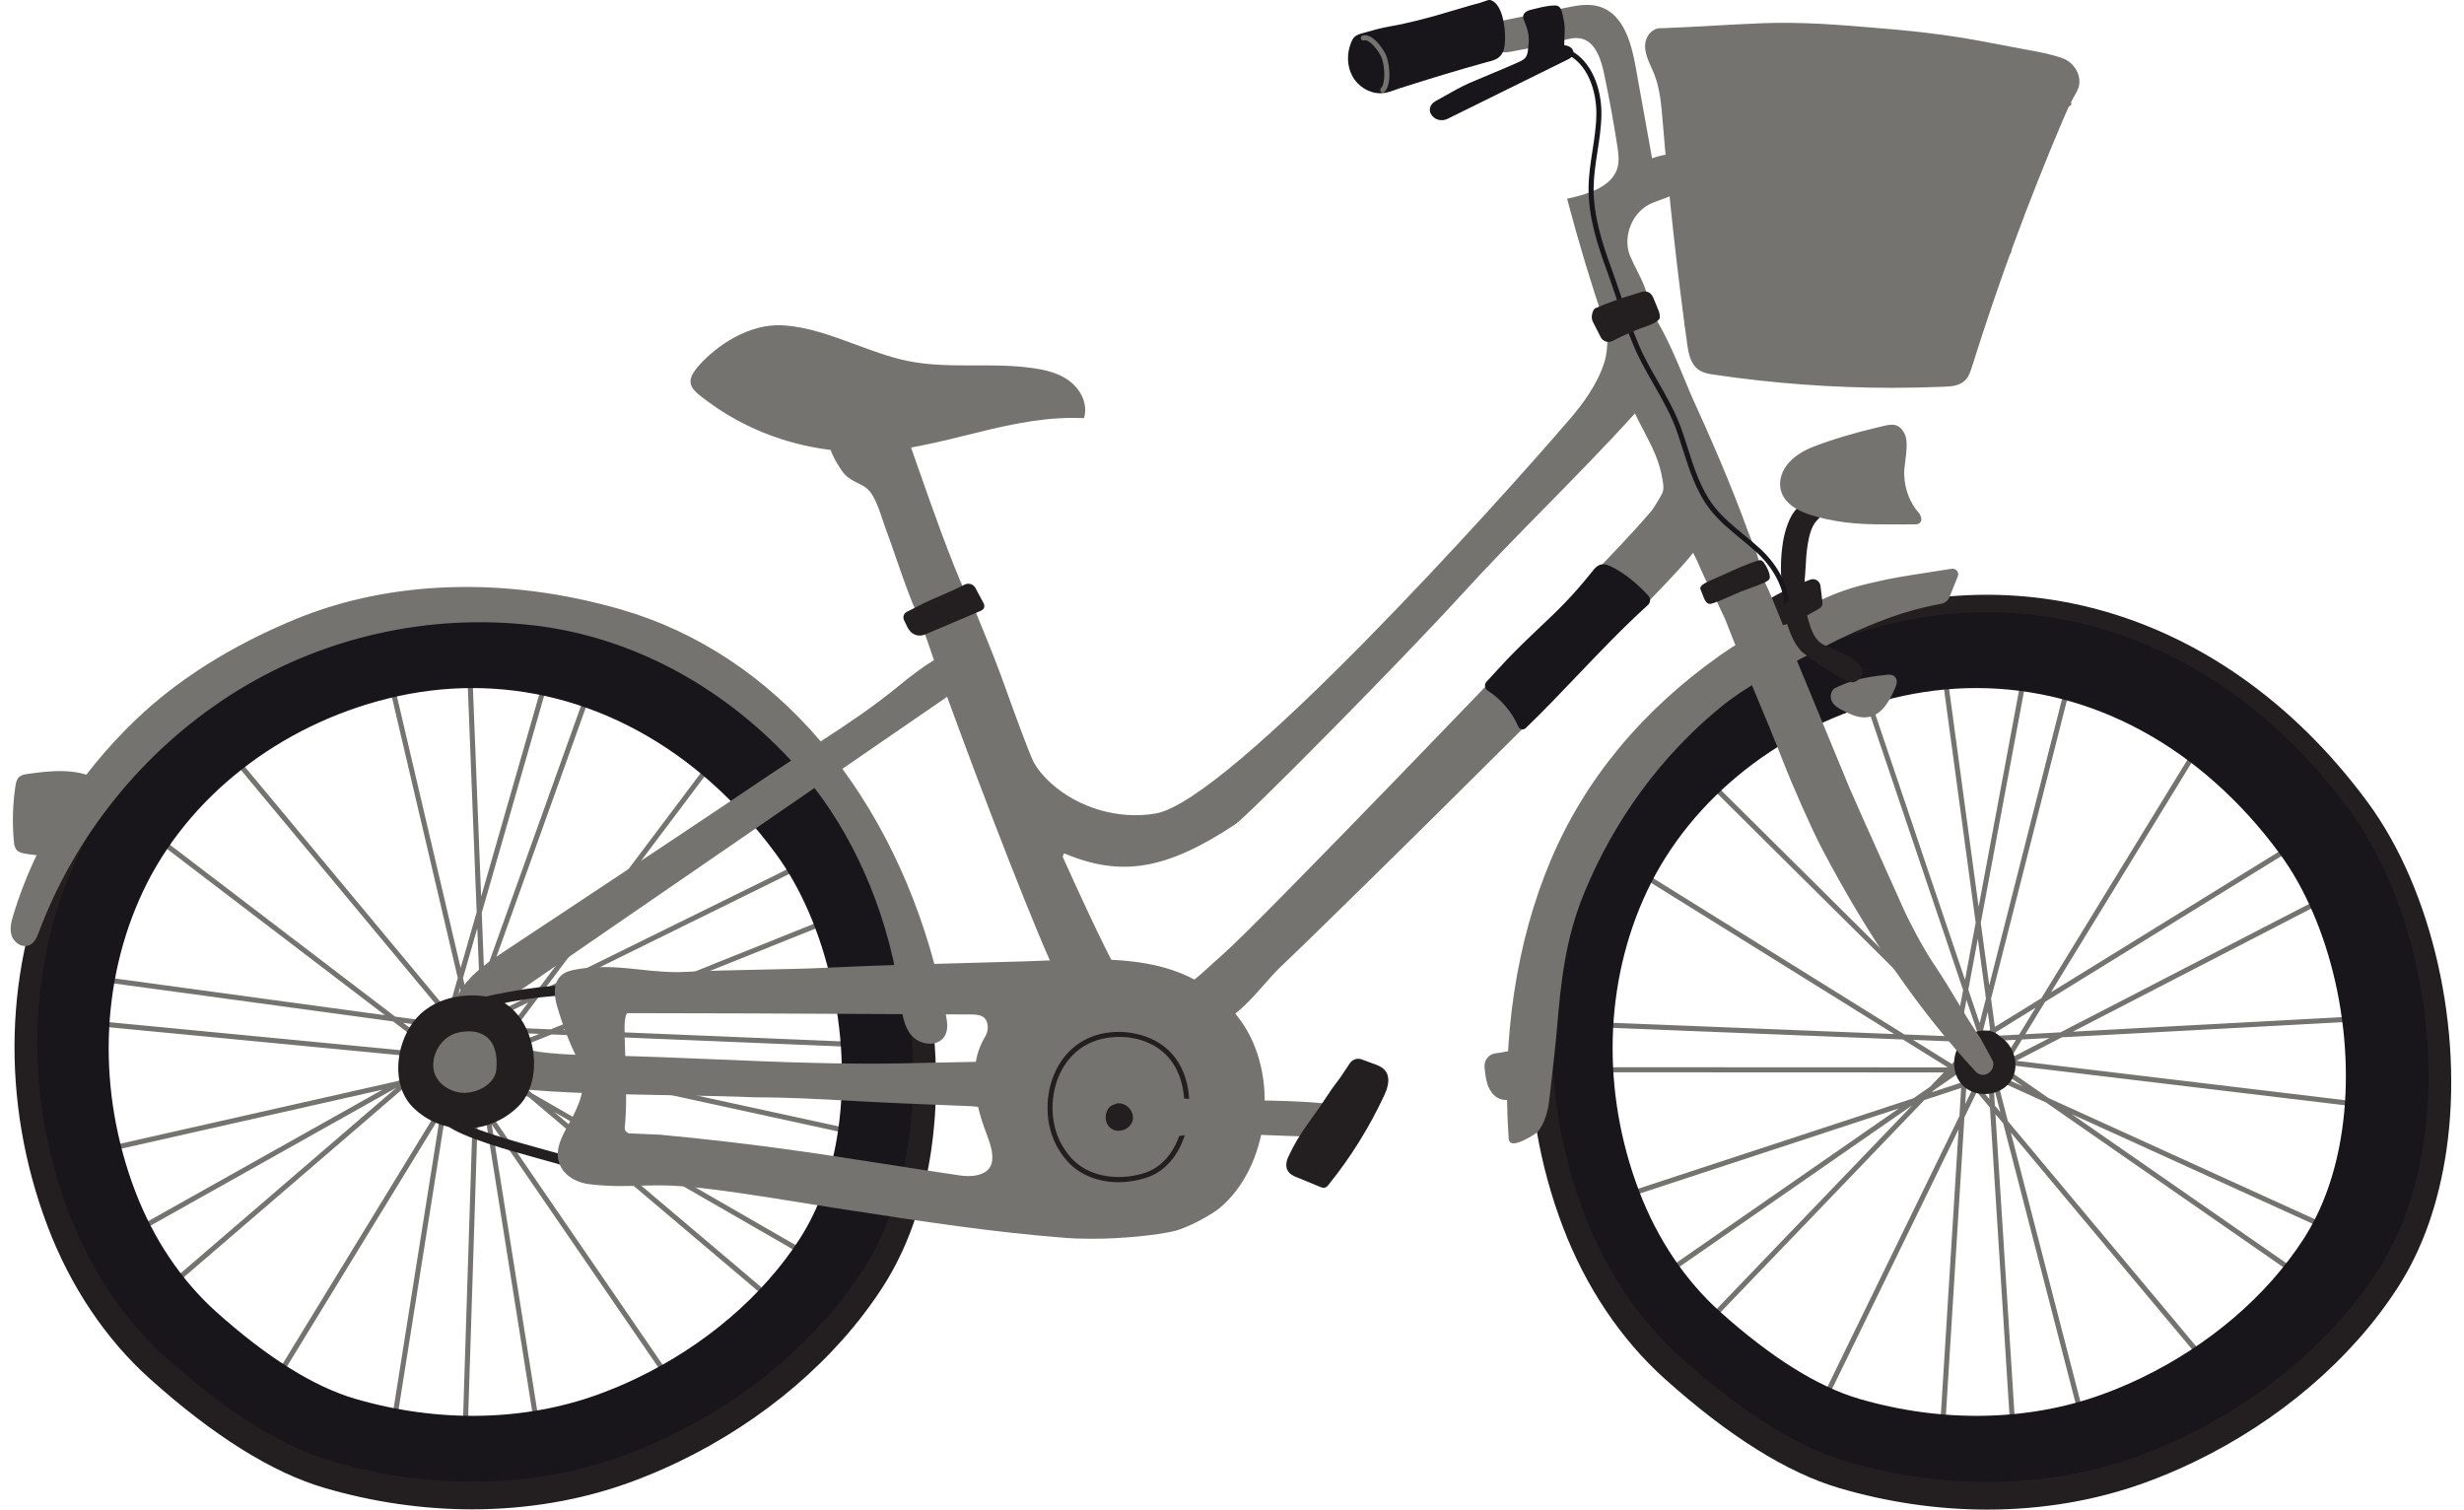 <?xml version="1.0" encoding="UTF-8" standalone="no"?><svg xmlns="http://www.w3.org/2000/svg" xmlns:xlink="http://www.w3.org/1999/xlink" fill="#000000" height="298" preserveAspectRatio="xMidYMid meet" version="1" viewBox="-2.1 -0.0 486.4 298.0" width="486.4" zoomAndPan="magnify"><g id="change1_1"><path d="M465.084,201.516c0.275-0.015,0.486-0.25,0.472-0.526c-0.014-0.275-0.219-0.493-0.526-0.472l-57.943,3.126 l50.904-26.289c0.245-0.127,0.342-0.429,0.215-0.674c-0.128-0.246-0.432-0.342-0.674-0.215l-52.88,27.309l-6.958,0.375l3.915-6.393 l49.841-30.75c0.234-0.146,0.308-0.453,0.163-0.688c-0.146-0.236-0.454-0.306-0.688-0.163l-48.159,29.712l30.681-50.098 c0.144-0.235,0.07-0.543-0.166-0.688c-0.234-0.144-0.542-0.07-0.688,0.166l-31.714,51.783l-9.187,5.668l-0.752-5.548l15.921-62.62 c0.068-0.268-0.094-0.54-0.361-0.607c-0.271-0.072-0.539,0.094-0.607,0.361l-15.31,60.219l-1.671-12.336l9.076-48.619 c0.051-0.271-0.128-0.533-0.399-0.583c-0.269-0.045-0.532,0.127-0.583,0.4l-8.521,45.647l-6.352-46.891 c-0.036-0.274-0.285-0.467-0.562-0.429c-0.273,0.037-0.465,0.289-0.428,0.562l6.758,49.888l-2.103,11.267l-18.91-55.989 c-0.088-0.261-0.372-0.399-0.634-0.313c-0.262,0.088-0.402,0.372-0.313,0.634l19.482,57.681l-1.256,6.727l-49.435-49.065 c-0.197-0.196-0.514-0.194-0.707,0.002c-0.195,0.196-0.193,0.513,0.002,0.707l49.918,49.543l-0.234,1.254l-9.874-0.394 l-52.199-32.468c-0.231-0.144-0.542-0.073-0.688,0.161c-0.146,0.234-0.074,0.542,0.161,0.688l50.703,31.538l-58.349-2.331 c-0.271,0.015-0.508,0.204-0.52,0.48c-0.011,0.275,0.204,0.508,0.48,0.52l60.107,2.4l8.859,5.51l-69.264-0.03 c-0.276,0-0.5,0.224-0.5,0.5s0.224,0.5,0.5,0.5l68.483,0.029l-2.704,2.816l-3.293,2.285L317.52,235.88 c-0.262,0.086-0.405,0.368-0.318,0.631c0.068,0.21,0.265,0.344,0.475,0.344c0.052,0,0.104-0.008,0.156-0.025l54.903-18.035 l-47.839,33.194c-0.227,0.158-0.283,0.47-0.126,0.696c0.098,0.14,0.253,0.215,0.411,0.215c0.099,0,0.198-0.029,0.285-0.089 l49.937-34.65l-41.149,42.854c-0.191,0.199-0.186,0.516,0.014,0.707c0.098,0.094,0.222,0.14,0.347,0.14 c0.131,0,0.263-0.052,0.36-0.153l42.794-44.567l7.268-2.387l-0.345,5.546l-26.973,55.353c-0.121,0.248-0.018,0.547,0.23,0.668 c0.246,0.12,0.548,0.02,0.668-0.23l25.912-53.173l-3.706,59.584c-0.018,0.275,0.192,0.513,0.468,0.53 c0.011,0.001,0.021,0.001,0.031,0.001c0.263,0,0.482-0.204,0.499-0.469l3.857-62.005l2.449-5.026l2.592,3.101l4.059,63.931 c0.017,0.266,0.237,0.469,0.499,0.469c0.01,0,0.021,0,0.031-0.001c0.276-0.018,0.485-0.255,0.468-0.53l-3.973-62.572l1.541,1.843 l15.088,58.347c0.059,0.226,0.262,0.375,0.484,0.375c0.041,0,0.083-0.005,0.125-0.016c0.268-0.069,0.428-0.342,0.359-0.609 l-14.562-56.309l38.434,45.97c0.099,0.119,0.241,0.18,0.384,0.18c0.113,0,0.228-0.038,0.32-0.116 c0.212-0.178,0.24-0.492,0.063-0.704l-39.785-47.586l-2.084-8.058l9.606,4.371l48.404,33.608c0.087,0.06,0.187,0.089,0.285,0.089 c0.158,0,0.313-0.075,0.411-0.215c0.157-0.227,0.101-0.538-0.126-0.696l-43.884-30.47l50.053,22.772 c0.067,0.03,0.138,0.045,0.207,0.045c0.189,0,0.371-0.108,0.455-0.293c0.114-0.251,0.003-0.548-0.248-0.662l-55.056-25.049 l-8.629-5.991l0.154-0.252l0.559-0.289l70.318,8.426c0.275,0.039,0.523-0.161,0.556-0.437c0.033-0.274-0.162-0.523-0.437-0.556 l-68.855-8.251l8.976-4.636L465.084,201.516z M399.724,198.922l-3.243,5.295l-4.548,0.245l-0.092-0.677L399.724,198.922z M388.775,205.678l0.003-0.003l0.073-0.045l0.018-0.001l0.604,1.789l-0.911-0.904L388.775,205.678z M391.447,210.443l0.125,0.087 l-0.091,0.047L391.447,210.443z M390.249,211.214l-0.023,0.012l0.021-0.042L390.249,211.214z M391.098,208.817l-0.094-1.472 l-0.295,0.605l-0.803-2.377l1.16-0.063l0.455,3.358L391.098,208.817z M390.631,204.532l0.28-0.173l0.021,0.157L390.631,204.532z M386.86,206.23l-0.31,0.323l0.037-0.595L386.86,206.23z M387.373,207.139l-0.463,1.82l-0.534,0.37l0.077-1.232L387.373,207.139z M385.329,210.056l-0.923,0.641l-0.118,0l-0.207-0.129l1.301-1.355L385.329,210.056z M386.26,213.299l-0.134,0.044l0.012-0.19 L386.26,213.299z M387.707,212.824l-1.128-0.701l-0.351-0.42l0-0.005l2.061,0.001c0.276,0,0.5-0.224,0.5-0.5s-0.224-0.5-0.5-0.5 l-1.999-0.001l0.006-0.096l1.336-0.927c0.005-0.003,0.007-0.009,0.011-0.012c0.008-0.006,0.012-0.014,0.019-0.02 c0.076-0.064,0.127-0.145,0.154-0.235c0.003-0.009,0.012-0.012,0.014-0.021l0.445-1.75l0.965,0.958l-0.553-0.066l1.299,0.902 l-1.534,3.148L387.707,212.824z M389.805,212.09c0.009,0.012,0.013,0.026,0.023,0.037l-0.049,0.016L389.805,212.09z M392.547,208.991l-0.479-3.535l3.779-0.204l-2.359,3.852L392.547,208.991z M390.764,203.274l-1.352,0.834l-0.135-0.401l1.009-3.968 L390.764,203.274z M388.329,185.299l1.598,11.794l-1.239,4.872l-2.235-6.617L388.329,185.299z M386.078,197.361l2.157,6.387 l-0.235,0.926l-0.944,0.051l-0.307-0.012l-1.724-1.711L386.078,197.361z M384.803,204.189l0.468,0.465l-0.551-0.022L384.803,204.189 z M385.602,205.667l-0.125,2.002l-2.265,2.359l-7.656-4.762L385.602,205.667z M379.244,215.604l0.312-0.325l4.824-3.347l0.801,0.498 l-0.078,1.249L379.244,215.604z M385.841,217.941l0.219-3.524l0.89-0.292l0.474,0.567L385.841,217.941z M388.607,214.548 l0.561-1.152l1.194-0.392l0.25,3.942L388.607,214.548z M391.696,218.243l-0.239-3.768l1.303,5.041L391.696,218.243z M397.189,214.43 l-4.527-2.06l0.466-0.76L397.189,214.43z M394.813,208.857l2.248-3.671l5.427-0.293L394.813,208.857z M167.024,205.686 l-57.976-2.402l53.174-21.324c0.256-0.103,0.381-0.394,0.278-0.65s-0.395-0.38-0.65-0.277l-55.236,22.151l-6.965-0.289l4.506-5.991 l52.541-25.867c0.248-0.122,0.35-0.421,0.228-0.669c-0.122-0.247-0.422-0.35-0.669-0.228l-50.77,24.995l35.311-46.952 c0.166-0.221,0.122-0.534-0.099-0.7c-0.22-0.168-0.534-0.122-0.7,0.099l-36.5,48.532l-9.683,4.767l-0.22-5.595l21.807-60.82 c0.093-0.26-0.042-0.546-0.302-0.64c-0.262-0.093-0.547,0.042-0.64,0.302l-20.971,58.488l-0.489-12.438l13.662-47.535 c0.076-0.266-0.077-0.542-0.342-0.619c-0.267-0.076-0.542,0.078-0.619,0.342l-12.826,44.628l-1.86-47.281 c-0.01-0.276-0.261-0.504-0.519-0.48c-0.276,0.011-0.491,0.243-0.48,0.519l1.979,50.305l-3.165,11.014l-13.496-57.534 c-0.063-0.27-0.333-0.434-0.601-0.373c-0.269,0.063-0.436,0.332-0.373,0.601l13.904,59.274l-1.89,6.578l-44.542-53.546 c-0.176-0.213-0.492-0.242-0.704-0.065c-0.212,0.177-0.241,0.492-0.064,0.704l44.977,54.069l-0.352,1.226l-9.791-1.332 l-48.872-37.289c-0.22-0.169-0.534-0.125-0.701,0.094c-0.167,0.22-0.125,0.534,0.094,0.701l47.473,36.221l-57.863-7.873 c-0.274-0.046-0.526,0.154-0.563,0.428s0.155,0.525,0.428,0.562l59.608,8.111l8.294,6.328l-68.948-6.622 c-0.276-0.018-0.519,0.175-0.545,0.45s0.175,0.52,0.45,0.546l68.169,6.547l-2.957,2.544l-3.498,1.962L16.817,226.85 c-0.269,0.061-0.438,0.328-0.377,0.598c0.053,0.232,0.259,0.39,0.487,0.39c0.037,0,0.074-0.004,0.111-0.013l56.37-12.728 l-50.781,28.491c-0.241,0.136-0.327,0.44-0.191,0.682c0.092,0.163,0.262,0.255,0.437,0.255c0.083,0,0.167-0.021,0.244-0.063 l53.009-29.741l-45.042,38.745c-0.209,0.18-0.233,0.496-0.053,0.705c0.099,0.115,0.238,0.174,0.379,0.174 c0.116,0,0.231-0.04,0.326-0.121l46.842-40.293l7.462-1.685l-0.871,5.488l-32.12,52.535c-0.144,0.235-0.07,0.543,0.166,0.688 c0.236,0.145,0.543,0.069,0.688-0.166l30.855-50.466l-9.36,58.961c-0.043,0.272,0.143,0.528,0.415,0.572 c0.027,0.004,0.053,0.006,0.079,0.006c0.242,0,0.454-0.176,0.493-0.422l9.74-61.353l2.917-4.771l2.286,3.334l-2.044,64.025 c-0.009,0.275,0.208,0.507,0.483,0.516c0.005,0,0.011,0,0.017,0c0.269,0,0.491-0.214,0.499-0.484l2-62.662l1.358,1.981l9.467,59.516 c0.039,0.246,0.251,0.422,0.493,0.422c0.026,0,0.052-0.002,0.079-0.006c0.272-0.044,0.458-0.3,0.415-0.572l-9.136-57.437 l33.884,49.418c0.097,0.141,0.254,0.217,0.413,0.217c0.097,0,0.196-0.028,0.282-0.088c0.228-0.156,0.286-0.467,0.13-0.695 l-35.076-51.156l-1.307-8.219l9.149,5.266l44.983,38.06c0.094,0.079,0.208,0.118,0.322,0.118c0.142,0,0.283-0.061,0.382-0.177 c0.178-0.211,0.152-0.526-0.059-0.705l-40.783-34.507l47.656,27.432c0.079,0.045,0.165,0.066,0.249,0.066 c0.173,0,0.341-0.09,0.434-0.251c0.138-0.239,0.056-0.545-0.184-0.683l-52.423-30.176l-8.019-6.785l0.177-0.235l0.584-0.234 l69.196,15.08c0.271,0.06,0.536-0.111,0.595-0.382c0.059-0.27-0.112-0.536-0.382-0.595l-67.757-14.765l9.378-3.761l60.198,2.495 c0.254-0.002,0.508-0.202,0.52-0.479C167.515,205.931,167.3,205.697,167.024,205.686z M102.167,197.881l-3.732,4.962l-4.551-0.189 l-0.027-0.682L102.167,197.881z M90.625,203.566l0.005-0.004l0.076-0.037l0.018,0.001l0.431,1.838l-0.821-0.986L90.625,203.566z M92.83,208.564l0.117,0.099l-0.095,0.038L92.83,208.564z M91.564,209.218l-0.024,0.01l0.025-0.041L91.564,209.218z M92.638,206.912 l0.047-1.476l-0.351,0.575l-0.573-2.443l1.161,0.048l0.133,3.387L92.638,206.912z M92.58,202.601l0.295-0.145l0.006,0.158 L92.58,202.601z M88.665,203.933l-0.341,0.293l0.094-0.59L88.665,203.933z M89.088,204.887l-0.633,1.767l-0.567,0.318l0.193-1.219 L89.088,204.887z M86.777,207.595l-0.982,0.551l-0.116-0.011l-0.194-0.148l1.424-1.225L86.777,207.595z M87.394,210.913 l-0.137,0.031l0.03-0.187L87.394,210.913z M88.881,210.578l-1.056-0.806l-0.31-0.452l0.001-0.004l2.052,0.197 c0.016,0.001,0.032,0.002,0.048,0.002c0.255,0,0.472-0.193,0.497-0.452c0.026-0.275-0.175-0.52-0.45-0.546l-1.991-0.191l0.015-0.095 l1.419-0.796c0.009-0.005,0.015-0.015,0.024-0.02c0.014-0.009,0.024-0.022,0.037-0.032c0.066-0.053,0.115-0.117,0.147-0.191 c0.004-0.01,0.015-0.014,0.018-0.024l0.609-1.699l0.869,1.045l-0.544-0.119l1.207,1.021l-1.827,2.988L88.881,210.578z M91.038,210.048c0.007,0.012,0.01,0.027,0.019,0.039l-0.049,0.011L91.038,210.048z M94.064,207.223l-0.14-3.565l3.782,0.157 l-2.715,3.61L94.064,207.223z M92.832,201.363l-1.425,0.701l-0.097-0.413l1.381-3.852L92.832,201.363z M92.119,183.239l0.468,11.89 l-1.696,4.731l-1.595-6.798L92.119,183.239z M88.73,195.03l1.539,6.562l-0.323,0.9l-0.953-0.039l-0.295-0.04l-1.554-1.868 L88.73,195.03z M86.812,201.706l0.422,0.507l-0.546-0.074L86.812,201.706z M87.466,203.254l-0.314,1.98l-2.479,2.133l-7.167-5.468 L87.466,203.254z M80.192,212.539l0.342-0.294l5.119-2.872l0.75,0.572l-0.196,1.236L80.192,212.539z M86.535,215.496l0.554-3.489 l0.913-0.206l0.419,0.611L86.535,215.496z M89.613,212.379l0.669-1.094l1.225-0.277l-0.126,3.949L89.613,212.379z M92.337,216.352 l0.12-3.771l0.817,5.139L92.337,216.352z M98.166,213.078l-4.311-2.481l0.536-0.713L98.166,213.078z M96.33,207.306l2.588-3.442 l5.432,0.225L96.33,207.306z" fill="#75736f"/></g><g id="change2_1"><path d="M296.397,216.816c-0.396,0.214-0.835,0.318-1.284,0.318c-0.772,0-1.571-0.309-2.215-0.896 c-1.446-1.318-1.683-3.286-1.873-4.867c-0.034-0.284-0.066-0.578-0.08-0.87c-0.061-1.278,0.856-2.385,2.132-2.573l1.576-0.235 c0.947-0.314,2.141-0.245,2.716,0.619c0.3,0.448,0.333,0.986,0.357,1.379l0.183,2.897 C297.981,213.741,298.114,215.887,296.397,216.816z M17.157,153.842c-4.352-2.377-9.834-1.621-13.838-1.068 c-0.479,0.066-1.135,0.156-1.621,0.599c-0.515,0.468-0.655,1.152-0.746,1.757c-0.552,3.648-0.654,7.362-0.304,11.037 c0.053,0.553,0.145,1.181,0.58,1.645c0.422,0.448,1.012,0.583,1.531,0.675c1.572,0.279,3.177,0.423,4.77,0.427 c0.012,0,0.025,0,0.038,0c0.474,0,0.973-0.022,1.436-0.242c0.613-0.289,0.998-0.842,1.307-1.286 c2.572-3.703,5.476-7.883,6.292-12.706c0.025,0.014,0.051,0.027,0.077,0.041c0.243,0.134,0.546,0.044,0.679-0.199 C17.489,154.277,17.399,153.974,17.157,153.842z" fill="#75736f"/></g><g id="change3_1"><path d="M465.284,158.355c-24.243-32.88-60.138-47.23-96.008-38.386c-27.133,6.689-49.891,24.575-60.876,47.847 c-10.647,22.553-11.374,49.65-1.994,74.343c4.514,11.878,11.491,22.273,20.181,30.062c12.567,11.265,24.14,18.504,34.396,21.516 c9.654,2.835,19.521,4.249,29.187,4.249c10.835,0,21.419-1.777,31.166-5.32c3.224-1.171,6.448-2.529,9.583-4.035 c16.869-8.103,31.186-20.354,40.312-34.494c4.84-7.498,8.068-16.601,9.598-27.056C484.306,203.3,478.059,175.681,465.284,158.355z M463.729,223.742c-1.273,8.62-3.954,16.115-7.967,22.276c-7.619,11.697-19.58,21.835-33.68,28.546 c-2.62,1.248-5.315,2.373-8.011,3.344c-15.397,5.545-33.299,5.856-50.412,0.878c-8.53-2.482-18.186-8.477-28.698-17.815 c-7.23-6.422-13.039-14.999-16.798-24.803c-7.835-20.438-7.232-42.857,1.655-61.51c9.162-19.232,28.157-34.019,50.812-39.552 c5.814-1.42,11.628-2.117,17.374-2.117c23.828,0,46.449,11.975,62.766,33.904C461.425,181.214,466.633,204.06,463.729,223.742z M70.18,119.925c-27.131,6.688-49.888,24.574-60.875,47.844c-10.646,22.553-11.373,49.648-1.992,74.34 c4.512,11.877,11.49,22.272,20.18,30.061c12.565,11.265,24.137,18.503,34.393,21.515c9.655,2.835,19.521,4.249,29.187,4.249 c10.834,0,21.417-1.777,31.163-5.319c3.224-1.172,6.448-2.53,9.583-4.036c16.868-8.102,31.184-20.352,40.311-34.492 c4.838-7.495,8.067-16.598,9.597-27.054c3.478-23.78-2.768-51.397-15.543-68.723C141.941,125.43,106.05,111.08,70.18,119.925z M165.955,223.697c-1.257,8.596-3.906,16.07-7.873,22.217c-7.529,11.665-19.348,21.774-33.278,28.466 c-2.597,1.246-5.26,2.368-7.917,3.333c-15.212,5.53-32.902,5.84-49.809,0.876c-8.429-2.476-17.97-8.452-28.357-17.764 c-7.145-6.404-12.885-14.958-16.599-24.735c-7.743-20.382-7.147-42.739,1.635-61.341c9.054-19.179,27.824-33.924,50.208-39.442 c5.745-1.416,11.488-2.109,17.165-2.109c23.544,0,45.897,11.942,62.021,33.807C163.68,181.286,168.826,204.069,165.955,223.697z M395.363,207.964c0.666,1.86,0.487,3.862-0.479,5.353c-0.967,1.491-2.721,2.471-4.691,2.621c-0.177,0.014-0.353,0.02-0.526,0.02 c-1.776,0.001-3.433-0.689-4.509-1.896c-2.246-2.52-1.95-6.797,0.633-9.154c1.103-1.007,2.703-1.58,4.182-1.49 c1.158,0.067,2.138,0.512,2.84,1.286C393.95,205.419,394.864,206.571,395.363,207.964z" fill="#231f20"/></g><g id="change4_1"><path d="M71.246,123.255c-25.792,6.358-47.425,23.361-57.869,45.482c-10.121,21.439-10.812,47.197-1.894,70.67 c4.289,11.29,10.922,21.172,19.184,28.576c11.946,10.708,22.947,17.59,32.695,20.452c9.178,2.695,18.557,4.039,27.746,4.039 c10.3,0,20.359-1.688,29.625-5.057c3.059-1.111,6.124-2.402,9.109-3.836c16.034-7.701,29.644-19.346,38.321-32.789 c4.6-7.127,7.669-15.78,9.124-25.72c3.306-22.605-2.632-48.86-14.776-65.33C139.463,128.489,105.348,114.849,71.246,123.255z M163.344,223.133c-1.213,8.293-3.769,15.504-7.596,21.434c-7.264,11.255-18.667,21.009-32.108,27.464 c-2.508,1.204-5.077,2.286-7.638,3.217c-14.675,5.336-31.742,5.636-48.056,0.845c-8.13-2.389-17.335-8.154-27.36-17.139 c-6.893-6.18-12.431-14.432-16.014-23.864c-7.471-19.664-6.896-41.235,1.578-59.183c8.736-18.504,26.844-32.729,48.44-38.053 c5.543-1.366,11.084-2.036,16.562-2.036c22.715,0,44.281,11.521,59.836,32.618C161.148,182.214,166.113,204.195,163.344,223.133z M461.606,159.793c-23.046-31.255-57.162-44.894-91.265-36.489c-25.791,6.358-47.424,23.361-57.868,45.482 c-10.121,21.438-10.812,47.196-1.895,70.67c4.29,11.291,10.923,21.173,19.184,28.576c11.948,10.709,22.948,17.59,32.696,20.452 c9.178,2.695,18.557,4.04,27.745,4.04c10.3,0,20.359-1.689,29.625-5.058c3.059-1.111,6.123-2.402,9.109-3.836 c16.033-7.701,29.643-19.346,38.32-32.789c4.601-7.127,7.67-15.78,9.124-25.72C479.688,202.516,473.75,176.262,461.606,159.793z M460.224,223.133c-1.213,8.293-3.769,15.505-7.596,21.434c-7.264,11.255-18.667,21.008-32.108,27.464 c-2.507,1.204-5.076,2.286-7.637,3.217c-14.677,5.336-31.742,5.636-48.057,0.845c-8.132-2.389-17.336-8.155-27.358-17.139 c-6.893-6.178-12.431-14.43-16.015-23.864c-7.471-19.664-6.896-41.235,1.577-59.183c8.735-18.504,26.844-32.729,48.44-38.053 c5.543-1.366,11.084-2.036,16.561-2.036c22.716,0,44.282,11.521,59.838,32.618C458.029,182.214,462.994,204.194,460.224,223.133z" fill="#18161a"/></g><g id="change1_2"><path d="M384.379,113.769c-0.251,0.65-0.512,1.281-0.772,1.913c-0.287,0.693-0.574,1.386-0.847,2.104 c-0.284,0.744-0.917,1.27-1.693,1.408c-7.239,1.291-14.623,4.04-23.941,8.913c-1.233,0.646-2.476,1.278-3.717,1.91 c-5.36,2.73-10.904,5.553-15.642,9.406c-11.875,9.657-21.297,22.489-27.248,37.11c-3.554,8.732-4.478,17.039-5.245,26.217 c-0.302,3.614-0.803,7.926-1.244,11.73l-0.313,2.716c-0.183,1.602-0.736,4.553-2.394,6.326c-0.189,0.203-3.143,2.17-4.633,2.17 c-0.144,0-0.273-0.018-0.386-0.058c-0.342-0.121-0.553-0.404-0.579-0.776c-1.388-19.898,1.482-38.938,8.3-55.06 c6.753-15.97,18.055-29.615,33.592-40.558c5.331-3.755,11.329-6.688,17.13-9.524l1.771-0.868c5.093-2.501,8.723-3.38,13.678-4.437 c2.497-0.532,7.445-1.289,10.72-1.79c0.906-0.139,1.687-0.258,2.254-0.348c0.39-0.066,0.785,0.086,1.039,0.4 C384.459,112.987,384.524,113.396,384.379,113.769z M296.221,146.091c-19.058,19.001-39.711,39.261-45.445,44.681 c-1.045,0.987-2.133,2.22-3.284,3.524c-3.274,3.71-6.986,7.916-11.434,8.375c-0.952,0.099-1.945,0.147-2.977,0.147 c-5.789,0.001-12.812-1.547-20.936-4.615c-1.224-0.461-2.499-0.994-3.456-1.973c-0.718-0.734-1.183-1.646-1.592-2.452 c-4.056-7.965-15.34-37.264-22.24-56.254c-0.131,0.103-0.262,0.203-0.393,0.293l-20.272,13.941 c10.035,13.666,17.113,30.52,20.474,48.814c0.243,1.322,0.423,2.712-0.261,3.895c-0.511,0.883-1.413,1.428-2.541,1.534 c-0.132,0.012-0.265,0.019-0.399,0.019c-1.348,0-2.762-0.619-3.619-1.611c-1.515-1.755-1.83-4.196-2.108-6.351l-0.028-0.221 c-2.033-15.667-8.18-30.842-17.023-42.293l-58.265,40.069c-1.593,1.096-2.953,2.125-3.458,3.632c-0.688,2.056-1.24,4.31-0.115,5.436 c1.351,1.353,2.024,1.685,3.803,2.199c4.271,1.238,11.004,1.364,15.92,1.457l1.763,0.035c6.923,0.158,13.935,0.451,20.715,0.735 c12.225,0.513,24.866,1.045,37.333,0.784l20.085-0.416l-0.072,0.574c-0.046,0.367-0.068,1.015-0.093,1.764 c-0.099,2.957-0.241,5.281-1.074,6.075c-0.606,0.578-1.516,0.743-2.479,0.743c-0.698,0-1.424-0.087-2.082-0.165 c-0.437-0.053-0.842-0.102-1.181-0.115l-14.111-0.58c-3.128-0.129-6.264-0.301-9.403-0.473c-6.172-0.339-12.554-0.688-18.8-0.688 c-4.984-0.205-10.394-0.302-16.122-0.404c-10.919-0.196-22.211-0.398-32.068-1.37c-5.248-0.518-9.847-3.446-11.716-7.462 c-1.218-2.616-1.877-6.891,1.898-12.398c2.114-3.083,5.362-5.238,8.228-7.14c4.278-2.838,8.559-5.671,12.839-8.505 c12.873-8.52,26.184-17.33,39.191-26.122c1.524-1.03,3.086-2.055,4.648-3.072c-13.903-14.964-31.74-24.404-50.562-26.661 c-21.067-2.526-42.44,2.362-60.187,13.762C26.12,148.291,12.7,164.926,5.536,184.076c-0.394,1.053-0.866,2.115-1.922,2.529 c-0.572,0.223-1.222,0.183-1.828-0.111c-0.755-0.369-1.374-1.1-1.615-1.909c-0.386-1.293-0.049-2.626,0.328-3.88 c4.276-14.225,12.667-27.604,24.264-38.694c8.244-7.882,18.76-14.51,31.257-19.701c18.89-7.843,41.787-8.556,64.475-2.002 c15.059,4.349,28.576,13.311,39.417,26.043c5.212-3.386,10.472-6.908,15.198-10.795c2.897-2.384,5.266-4.114,7.163-5.244 c-1.254-3.564-2.19-6.347-2.672-7.98c-0.286-0.254-0.44-0.603-0.541-0.834c-1.639-3.748-2.846-7.234-4.124-10.925 c-0.702-2.027-1.428-4.124-2.284-6.443c-0.165-0.447-0.338-0.963-0.523-1.516c-0.719-2.144-1.613-4.812-2.892-6.007 c-0.592-0.554-1.281-0.894-2.011-1.254c-1.098-0.542-2.234-1.102-3.141-2.423c-1.026-1.494-3.312-5.158-2.37-6.902 c0.228-0.42,0.741-0.908,1.896-0.891l13.104,0.305l0.116,0.324c0.818,2.295,1.628,4.61,2.44,6.928 c2.937,8.386,5.974,17.033,9.378,24.743l0.432-0.148l0.177,0.44c0.98,2.448,1.771,4.375,2.476,6.095 c1.76,4.293,3.032,7.396,5.46,14.223c0.752,2.115,3.962,10.894,4.718,12.313c0.77,1.445,1.895,2.826,3.438,4.222 c5.472,4.946,13.391,7.249,20.657,6.002c14.714-2.517,68.276-62.093,81.815-77.909c2.241-2.618,5.385-6.633,6.807-11.246 c0.447-1.452,0.522-2.911,0.596-4.323c0.054-1.039,0.11-2.057,0.309-3.023c-0.112,0.021-0.222,0.047-0.334,0.067l-0.422,0.074 l-0.138-0.406c-2.678-7.896-5.12-16-7.258-24.085l-0.133-0.502l0.507-0.114c3.912-0.88,8.524-2.375,9.479-6.158 c0.351-1.39,0.109-2.951-0.084-4.206c-0.735-4.757-1.615-9.555-2.616-14.259c-0.548-2.577-1.594-6.089-4.338-6.836 c-1.37-0.372-2.87,0.051-4.322,0.461l-0.189,0.054c-2.361,0.663-4.784,1.195-7.2,1.581c-0.37,0.059-0.754,0.141-1.145,0.223 c-1.66,0.351-3.544,0.749-4.885-0.44c-1.078-0.958-1.148-2.922-0.594-4.268c0.442-1.072,1.2-1.664,2.126-1.606l0.34,0.019 l0.134,0.406l12.651-2.581c1.911-0.39,4.289-0.876,6.469-0.218c4.74,1.431,6.324,7.039,7.174,11.764l3.271,18.204 c3.047-1.155,5.212-0.975,6.446,0.537c0.662,0.813,0.868,1.817,0.596,2.905c-0.421,1.684-1.986,3.391-3.805,4.152 c-0.624,0.261-1.197,0.468-1.734,0.663c-1.625,0.587-2.8,1.012-4.107,2.411c-2.142,2.287-2.871,5.905-1.734,8.604 c0.384,0.912,0.845,1.827,1.29,2.711c1.002,1.988,2.038,4.043,2.343,6.312c0.054,0.391,0.085,0.869-0.047,1.326 c2.502,2.963,5.146,9.069,7.51,14.826c0.497,1.21,0.904,2.203,1.193,2.833c3.18,6.936,7.683,17.184,11.084,26.62 c0.179,0.498,0.411,1.058,0.656,1.654c0.812,1.97,1.732,4.203,1.626,5.982c-0.122,2.031-1.74,3.628-4.682,4.62 c-1.32,0.445-2.775,0.207-3.709-0.607c-0.109-0.094-0.301-0.153-0.503-0.215c-0.362-0.11-0.812-0.247-1.075-0.692 c-0.695-1.176-1.278-2.508-1.843-3.797c-0.44-1.008-0.894-2.043-1.396-2.991C330.378,111.498,323.236,119.157,296.221,146.091z M322.35,84.973c-0.562-1.072-1.141-2.175-1.711-3.366c-5.669,6.271-11.682,12.391-17.503,18.315 c-5.517,5.614-11.221,11.419-16.584,17.308c-12.129,13.312-42.444,43.933-44.831,45.507c-13.562,8.944-22.463,10.467-33.769,5.702 l-0.284,0.664c7.056,15.637,11.328,24.229,12.697,25.541c5.902,5.659,11.78,0.265,16.966-4.494c0.75-0.688,1.472-1.351,2.162-1.946 c6.678-5.765,61.65-63.004,67.4-69.161c1.903-2.038,3.84-4.047,5.776-6.057c3.803-3.945,7.734-8.025,11.335-12.265 c0.235-0.281,1.909-2.98,2.111-3.542c0.229-0.643,0.144-1.393,0.027-2.168C325.547,91.067,324.066,88.243,322.35,84.973z M332.179,108.159C332.179,108.159,332.179,108.159,332.179,108.159L332.179,108.159 C332.179,108.159,332.179,108.159,332.179,108.159z" fill="#75736f"/></g><g id="change4_2"><path d="M323.209,119.426c-4.86,4.392-9.52,9.277-14.026,14.001c-3.469,3.636-6.744,7.071-10.108,10.303 c-0.171,0.163-0.395,0.252-0.625,0.252c-0.059,0-0.118-0.006-0.178-0.018c-0.293-0.06-0.54-0.262-0.66-0.539 c-1.248-2.879-3.391-5.402-6.031-7.104c-0.295-0.189-0.488-0.495-0.532-0.838c-0.042-0.336,0.065-0.672,0.296-0.921l3.972-4.298 c2.686-2.795,4.861-4.85,6.781-6.663c3.28-3.098,6.114-5.773,10.176-10.871c0.372-0.468,0.936-1.175,1.78-1.321 c0.578-0.101,1.143,0.094,1.659,0.321c2.707,1.184,5.844,3.894,7.613,5.912C323.779,118.159,323.726,118.959,323.209,119.426z" fill="#18161a"/></g><g id="change3_2"><path d="M121.568,231.151c-1.773-0.561-3.677-0.494-5.693-0.431c-2.093,0.07-4.26,0.14-6.36-0.521 c-1.209-0.382-2.932-0.856-4.926-1.406c-6.424-1.771-15.223-4.195-18.618-6.716c-1.724-1.279-4.903-3.876-6.815-6.887 c-1.67-2.631-0.693-8.029,0.187-11.861c0.945-4.112,3.698-4.492,6.612-4.895c1.048-0.146,2.133-0.295,3.304-0.605 c8.652-2.294,16.199-3.414,23.072-3.425l0.003,2c-6.699,0.01-14.079,1.108-22.562,3.358c-1.29,0.342-2.487,0.507-3.543,0.652 c-2.863,0.396-4.301,0.594-4.937,3.361c-1.236,5.383-1.387,8.862-0.448,10.342c1.739,2.738,4.705,5.156,6.318,6.354 c3.095,2.298,12.039,4.763,17.958,6.394c2.013,0.555,3.751,1.034,4.996,1.426c1.772,0.561,3.676,0.495,5.693,0.431 c2.095-0.068,4.261-0.14,6.36,0.521L121.568,231.151z M357.265,115.647c-0.055-0.456-0.311-0.856-0.702-1.099 c-0.385-0.239-0.85-0.291-1.274-0.14c-0.396,0.14-0.786,0.299-1.179,0.451c0.098-0.917,0.165-1.872,0.223-2.944 c0.129-2.392,0.368-6.843,1.956-8.864c0.216-0.275,0.45-0.509,0.667-0.727c0.667-0.67,1.424-1.43,0.751-2.69 c-0.284-0.531-0.797-0.896-1.443-1.029c-0.816-0.167-1.725,0.052-2.371,0.57l-0.307,0.439c-2.574,1.421-3.5,6.022-3.724,7.418 c-0.516,3.201-0.529,6.529-0.063,9.76c-0.787,0.405-1.565,0.825-2.325,1.276l-0.894,0.31l-0.082,0.083 c-0.093,0.094-0.155,0.143-0.191,0.166l-0.199-0.04l-0.19,0.163c-0.2,0.172-0.185,0.393-0.175,0.539l0.012,0.222 c0.021,0.463,0.162,0.876,0.3,1.275c0.114,0.332,0.223,0.646,0.244,0.95c0.006,0.085,0.007,0.172,0.007,0.26 c0.003,0.319,0.006,0.716,0.234,1.073c0.276,0.434,0.755,0.652,1.425,0.652c0.156,0,0.323-0.012,0.5-0.036 c3.122-0.418,5.955-2.054,8.454-3.497c0.177-0.102,0.443-0.256,0.604-0.543c0.187-0.335,0.144-0.695,0.115-0.934L357.265,115.647z" fill="#231f20"/></g><g id="change1_3"><path d="M390.583,211.717c-0.386,0.306-0.823,0.456-1.253,0.456c-0.513,0-1.014-0.214-1.406-0.634 c-11.083-11.885-20.996-26.248-30.305-43.91c-2.136-4.055-5.884-12.58-7.683-17.21c-1.784-4.59-3.716-9.215-5.584-13.688 c-1.942-4.649-3.951-9.458-5.789-14.217c-0.194-0.504-0.485-1.101-0.793-1.731c-0.754-1.546-1.608-3.298-1.565-4.733l0.008-0.254 l0.229-0.183c0.275-0.189,0.585-0.08,0.977,0.059c0.076,0.027,0.185,0.065,0.271,0.091c0.222-0.176,0.481-0.255,0.668-0.312 c1.722-0.521,5.851-2.037,6.315-2.208c0.78-0.279,1.298,0.132,6.545,13.635c0.54,1.39,0.978,2.517,1.229,3.124l10.529,25.487 c0.628,1.52,3.842,8.675,6.678,14.987c1.635,3.639,3.108,6.919,3.799,8.482c1.496,3.385,4.222,8.396,6.076,11.168 c2.192,3.281,3.431,5.359,4.629,7.37c1.213,2.036,2.467,4.141,4.721,7.505c0.021,0.034,0.022,0.034,1.105,2.031 c0.523,0.965,1.047,1.93,1.077,1.984C391.721,210.002,391.326,211.129,390.583,211.717z" fill="#75736f"/></g><g id="change4_3"><path d="M308.462,10.648c-0.155,0.642-0.773,0.947-1.105,1.112l-23.663,11.674c-0.394,0.194-0.811,0.289-1.217,0.289 c-0.567,0-1.113-0.186-1.54-0.548c-0.565-0.48-0.842-1.075-0.777-1.676c0.069-0.641,0.512-1.224,1.214-1.598 c0.554-0.295,1.192-0.655,1.872-1.039c1.519-0.858,3.24-1.83,4.705-2.467c1.451-0.631,2.865-1.219,4.273-1.804 c1.825-0.758,3.713-1.542,5.621-2.402c0.582-0.263,0.951-0.52,1.195-0.833c0.323-0.414,0.427-0.99,0.49-1.55 c0.228-1.999,0.273-2.786-0.357-4.688l-0.495-1.278c-0.138-0.353-0.139-0.682-0.004-0.978c0.218-0.477,0.723-0.703,1.083-0.832 l0.019-0.006c0.043-0.014,4.488-1.278,5.599-0.863c0.562,0.211,0.811,0.876,1.031,1.881c0.096,0.436,0.36,1.812,0.363,2.391 c0.006,0.803-0.018,1.399-0.042,1.996c-0.019,0.46-0.037,0.921-0.041,1.482c0.595,0.077,1.217,0.306,1.551,0.722 C308.47,9.923,308.55,10.284,308.462,10.648z M291.675,12.197c0.831-0.215,1.772-0.458,2.416-1.182c0.762-0.859,0.864-2,0.908-3.191 c0.093-2.52-0.549-6.849-2.666-7.741c-0.24-0.102-0.518-0.111-0.798-0.021c-1.011,0.319-1.357,0.44-1.501,0.503l-1.704,0.464 c-1.761,0.499-3.008,0.873-4.127,1.209c-1.928,0.578-3.45,1.035-6.552,1.818c-1.466,0.37-3.819,0.892-5.221,1.125 c-1.968,0.328-3.899,0.89-5.769,1.434c-0.415,0.121-0.932,0.272-1.337,0.64c-0.332,0.302-0.526,0.698-0.674,1.046 c-0.933,2.216-0.862,4.713,0.188,6.68c1.106,2.071,3.308,3.431,5.524,3.431c0.062,0,0.126-0.001,0.189-0.003 c1.001-0.035,1.926-0.368,2.82-0.691c0.305-0.11,0.609-0.22,0.917-0.318c5.978-1.896,11.152-3.489,16.979-5.097L291.675,12.197z" fill="#18161a"/></g><g id="change2_2"><path d="M371.951,133.582c0.693,0.702,0.236,1.782,0.087,2.137c-1.115,2.637-2.627,5.394-5.378,5.836 c-0.241,0.039-0.483,0.058-0.723,0.058c-1.571,0-3.073-0.766-4.211-1.346c-0.725-0.37-1.716-0.877-2.202-1.816 c-0.299-0.578-0.305-1.336-0.015-1.931c0.224-0.458,0.593-0.767,1.045-0.875l0.423-0.213c3.372-1.507,6.239-1.904,9.372-2.235 C370.707,133.16,371.454,133.08,371.951,133.582z M137.573,79.226c2.483,1.841,5.184,3.47,8.027,4.842 c7.015,3.386,14.851,5.141,22.67,5.141c2.625,0,5.249-0.198,7.839-0.598c4.352-0.673,8.59-1.723,12.689-2.739 c6.587-1.632,13.398-3.32,20.602-3.385l2.495,0.049l0.09-0.396c0.645-2.819-1.062-5.543-3.039-6.992 c-2.192-1.606-4.89-2.165-7.239-2.499c-3.781-0.537-7.612-0.53-11.313-0.519c-4.431,0.009-9.022,0.022-13.501-0.917 c-3.324-0.697-6.708-1.952-9.98-3.165c-4.731-1.754-9.625-3.568-14.605-3.834c-6.566-0.346-12.905,3.999-16.341,7.828 c-1.32,1.472-1.842,2.512-1.744,3.479C134.354,76.838,135.615,77.773,137.573,79.226z M373.79,93.414 c-0.006-0.576,0.099-1.41,0.21-2.293c0.252-2.013,0.538-4.294-0.152-5.558c-1.199-2.194-2.581-1.86-4.669-1.35l-0.621,0.149 c-4.831,1.14-8.989,2.392-12.713,3.829c-1.944,0.75-3.526,1.763-4.702,3.01c-1.469,1.556-2.137,3.616-1.744,5.378 c0.578,2.584,3.005,4.384,7.419,5.503c5.141,1.302,8.721,1.436,14.325,1.436c0.688,0,1.407-0.002,2.163-0.004l2.677-0.005 c0.656,0,0.949-0.286,1.08-0.526c0.334-0.613-0.14-1.405-0.287-1.622C374.88,99.262,373.821,96.439,373.79,93.414z M242.881,201.554 c7.71,10.82,5.625,28.781-4.289,36.959c-1.471,1.213-6.21,3.902-9.091,4.543c-3.203,0.712-9.618,1.472-16.126,1.472 c-1.884,0-3.775-0.063-5.599-0.211c-14.34-1.153-26.83-3.07-42.644-5.496l-2.595-0.398c-2.021-0.31-4.279-0.674-6.662-1.059 c-7.709-1.244-16.448-2.653-22.944-3.179c-3.558-0.288-6.196-0.207-8.748-0.131c-3.005,0.091-5.843,0.176-9.967-0.3 c-2.177-0.251-5.036-1.501-5.931-4.198c-0.89-2.682,0.524-5.229,1.892-7.69c0.325-0.586,0.648-1.168,0.935-1.744 c1.502-3.023,2.97-6.982,0.959-10.783c-1.52-2.872-3.006-6.656-4.183-10.652c-0.587-1.995-0.909-4.692,0.888-6.214 c0.805-0.681,1.834-0.918,2.735-1.087c0.699-0.132,1.43-0.238,2.175-0.317c3.806-0.406,7.257-0.037,10.595,0.32 c2.854,0.305,5.8,0.617,8.989,0.454c4.567-0.238,9.662-0.341,14.588-0.439c4.657-0.093,9.473-0.189,13.792-0.4 c8.838-0.432,16.741-0.64,25.108-0.859c4.254-0.111,8.621-0.227,13.278-0.375c1.362-0.043,2.734-0.099,4.11-0.154 C218.59,189.024,233.524,188.421,242.881,201.554z M121.232,222.583c-0.028,0.283,0.06,0.559,0.25,0.777 c0.195,0.226,0.477,0.361,0.775,0.374l5.977,0.254c18.512,1.746,30.997,3.693,44.214,5.756c4.787,0.747,9.738,1.52,15.165,2.314 c0.679,0.1,1.895,0.131,2.623,0.019c1.536-0.235,2.583-0.814,3.111-1.724c0.959-1.648,0.197-4.173-0.574-6.188 c-2.026-5.292-4.275-13.069-0.432-19.477c0.484-0.808,0.657-1.749,0.475-2.581c-0.375-1.71-1.703-1.852-3.4-1.858 c-6.774-0.027-13.834-0.062-21.001-0.099c-15.673-0.079-31.879-0.16-46.704-0.16c-0.672,0.669-0.543,3.896-0.458,6.03 c0.025,0.626,0.048,1.222,0.058,1.742c0.02,1.136,0.052,2.271,0.085,3.406C121.502,214.915,121.614,218.787,121.232,222.583z M405.689,11.777c-0.958-0.51-3.562-1.192-5.426-1.532c-2.761-0.503-5.022-0.939-7.052-1.331c-5.823-1.123-9.67-1.865-17.783-2.747 c-3.653-0.397-14.323-1.279-18.042-1.464c-4.193-0.208-8.183-0.252-11.527-0.124c-3.289,0.125-6.543,0.308-9.69,0.484 c-3.142,0.177-6.39,0.359-9.663,0.483l-0.849,0.023c-0.712-0.021-1.394,0.292-1.958,0.869c-0.725,0.741-1.107,1.789-1.05,2.875 c0.076,1.435,0.662,2.736,1.229,3.995c0.186,0.411,0.37,0.822,0.537,1.236c1.167,2.908,1.434,6.151,1.699,9.384 c1.206,14.639,2.836,29.448,4.845,44.016c0.255,1.846,0.659,3.909,2.237,5.029c0.943,0.669,2.111,0.842,3.05,0.981 c11.643,1.729,23.458,2.598,35.251,2.598c3.431,0,6.86-0.074,10.282-0.221c1.447-0.062,2.949-0.208,4.001-1.217 c0.773-0.741,1.106-1.805,1.374-2.659c5.168-16.512,11.229-32.96,18.016-48.887c0.704-1.651,1.304-3.02,2.064-4.349l0.155-0.267 c0.362-0.624,0.737-1.268,0.904-2.016C408.722,15.016,407.602,12.797,405.689,11.777z" fill="#75736f"/></g><g id="change4_4"><path d="M351.239,119.75c0.016,0.276-0.194,0.512-0.471,0.528c-0.01,0-0.02,0.001-0.028,0.001 c-0.264,0-0.484-0.206-0.499-0.471c-0.216-3.755-2.201-7.638-5.446-10.653c-1.048-0.973-2.18-1.905-3.275-2.807 c-2.159-1.777-4.392-3.615-6.134-5.888c-2.662-3.473-4.01-7.712-5.312-11.812c-0.353-1.11-0.705-2.219-1.082-3.311 c-1.17-3.389-2.944-6.484-4.659-9.478c-1.371-2.392-2.788-4.866-3.896-7.481c-1.267-2.995-2.353-6.224-3.402-9.347 c-0.614-1.829-1.25-3.72-1.91-5.525c-1.801-4.922-3.715-10.663-3.64-16.514c0.031-2.448,0.41-4.896,0.775-7.264 c0.371-2.397,0.754-4.876,0.766-7.32c0.021-4.228-1.56-9.864-6.084-11.833c-0.254-0.11-0.369-0.405-0.259-0.658 c0.109-0.253,0.405-0.369,0.657-0.259c4.971,2.164,6.708,8.223,6.686,12.755c-0.012,2.518-0.401,5.034-0.777,7.468 c-0.36,2.333-0.733,4.746-0.764,7.124c-0.073,5.681,1.809,11.319,3.579,16.157c0.664,1.817,1.302,3.715,1.919,5.55 c1.044,3.105,2.123,6.316,3.376,9.276c1.083,2.561,2.485,5.007,3.841,7.374c1.738,3.034,3.536,6.17,4.737,9.649 c0.38,1.1,0.734,2.217,1.09,3.334c1.276,4.018,2.597,8.173,5.152,11.507c1.674,2.182,3.861,3.982,5.977,5.724 c1.106,0.911,2.251,1.853,3.319,2.846C348.908,111.611,351.009,115.74,351.239,119.75z" fill="#18161a"/></g><g id="change5_1"><path d="M406.881,14.323c0.2-0.189,0.209-0.506,0.02-0.707c-0.19-0.2-0.506-0.21-0.707-0.02 c-0.692,0.654-1.549,1.575-2.377,2.466c-0.759,0.815-1.529,1.639-2.148,2.232c-1.215-0.408-2.435-0.804-3.662-1.182 c0.617-0.663,1.416-1.539,2.227-2.428c0.91-0.998,1.822-1.998,2.466-2.684c0.188-0.201,0.178-0.518-0.023-0.707 c-0.201-0.188-0.517-0.18-0.707,0.023c-0.646,0.688-1.561,1.692-2.474,2.693c-0.897,0.983-1.792,1.964-2.426,2.641 c-0.041,0.044-0.069,0.095-0.091,0.148c-1.681-0.504-3.374-0.978-5.08-1.425c1.554-1.45,4.138-3.736,5.499-4.739 c0.222-0.164,0.27-0.477,0.105-0.699c-0.164-0.224-0.476-0.27-0.699-0.106c-1.534,1.13-4.467,3.743-5.995,5.194 c-0.018,0.017-0.025,0.038-0.04,0.057c-1.47-0.373-2.952-0.722-4.442-1.054c1.219-1.198,3.474-3.356,4.875-4.337 c0.226-0.159,0.281-0.47,0.122-0.696c-0.157-0.227-0.469-0.281-0.696-0.123c-1.67,1.169-4.446,3.886-5.461,4.896 c-1.605-0.344-3.225-0.659-4.856-0.955c0.331-0.284,0.682-0.588,1.064-0.922c1.321-1.154,2.818-2.462,4.036-3.309 c0.227-0.158,0.283-0.469,0.125-0.696c-0.157-0.227-0.469-0.283-0.695-0.125c-1.264,0.878-2.783,2.206-4.124,3.377 c-0.61,0.533-1.171,1.023-1.628,1.399c-0.016,0.013-0.024,0.032-0.039,0.047c-1.593-0.277-3.2-0.528-4.818-0.76 c1.172-1.206,3.356-3.299,4.37-4.042c0.223-0.164,0.271-0.476,0.107-0.699c-0.163-0.224-0.478-0.272-0.699-0.108 c-1.233,0.904-3.916,3.518-4.907,4.582c-0.028,0.03-0.042,0.066-0.062,0.101c-1.669-0.227-3.351-0.432-5.048-0.612 c0.533-0.509,1.18-1.119,1.827-1.729c0.871-0.822,1.741-1.643,2.331-2.212c0.198-0.192,0.204-0.509,0.012-0.707 c-0.19-0.198-0.507-0.205-0.707-0.013c-0.587,0.567-1.454,1.386-2.322,2.205c-0.879,0.83-1.76,1.661-2.355,2.236 c-0.028,0.027-0.043,0.061-0.063,0.092c-1.653-0.163-3.317-0.31-4.999-0.43c0.557-0.752,1.298-1.661,1.976-2.491 c0.566-0.695,1.095-1.343,1.456-1.824c0.165-0.221,0.12-0.535-0.101-0.7c-0.219-0.164-0.533-0.121-0.7,0.1 c-0.354,0.472-0.874,1.109-1.431,1.792c-0.849,1.041-1.782,2.192-2.371,3.049c-1.838-0.119-3.688-0.22-5.563-0.288 c-0.197-0.007-0.393-0.013-0.59-0.02c1.075-1.44,2.255-2.818,3.519-4.093c0.195-0.196,0.193-0.512-0.002-0.707 c-0.197-0.195-0.514-0.193-0.707,0.003c-1.342,1.352-2.597,2.814-3.729,4.346c-0.092,0.125-0.111,0.277-0.076,0.417 c-1.977-0.066-3.943-0.117-5.896-0.139c0.53-0.616,1.082-1.262,1.642-1.919c0.695-0.816,1.391-1.633,2.027-2.369 c0.181-0.209,0.158-0.525-0.051-0.706c-0.209-0.179-0.523-0.158-0.705,0.051c-0.639,0.738-1.336,1.557-2.033,2.375 c-0.695,0.816-1.391,1.633-2.027,2.369c-0.049,0.057-0.08,0.122-0.1,0.19c-2.084-0.009-4.153,0.022-6.205,0.111 c0.806-1.117,1.98-2.624,3.128-4.092c0.17-0.217,0.132-0.532-0.085-0.702c-0.218-0.17-0.531-0.133-0.702,0.085 c-1.334,1.703-2.702,3.463-3.507,4.622c-0.031,0.045-0.048,0.095-0.063,0.146c-1.893,0.105-3.77,0.264-5.631,0.493 c0.948-1.375,1.996-2.871,3.253-4.572c0.164-0.222,0.117-0.535-0.105-0.699c-0.221-0.162-0.534-0.117-0.699,0.105 c-1.467,1.985-2.657,3.7-3.726,5.258c-0.017,0.025-0.022,0.054-0.035,0.081c-1.773,0.252-3.53,0.575-5.27,0.977 c0.399-0.807,0.789-1.674,1.166-2.522c0.409-0.92,0.833-1.872,1.262-2.72c0.125-0.247,0.025-0.547-0.221-0.672 s-0.548-0.026-0.672,0.221c-0.44,0.871-0.868,1.833-1.283,2.765c-0.407,0.916-0.828,1.862-1.255,2.707 c-0.076,0.151-0.06,0.319,0.014,0.458c-0.474,0.119-0.949,0.238-1.42,0.37c-0.266,0.074-0.421,0.35-0.347,0.616 c0.073,0.265,0.346,0.421,0.616,0.347c5.136-1.433,10.46-2.063,15.912-2.285c-0.081,2.107-0.149,4.224-0.203,6.356 c-2.55,0.398-5.176,0.943-7.97,1.66c-0.23-1.811-0.498-3.574-0.829-5.252c-0.053-0.271-0.312-0.448-0.587-0.394 c-0.271,0.053-0.447,0.316-0.394,0.587c0.333,1.695,0.602,3.481,0.833,5.318c-1.521,0.405-3.077,0.843-4.719,1.349 c-0.264,0.082-0.412,0.361-0.33,0.625c0.081,0.264,0.363,0.412,0.625,0.331c1.58-0.487,3.079-0.91,4.545-1.302 c0.285,2.452,0.504,4.987,0.688,7.548c-1.604,0.147-3.205,0.31-4.805,0.498c-0.273,0.032-0.47,0.28-0.438,0.555 c0.032,0.274,0.271,0.472,0.556,0.438c1.585-0.186,3.172-0.347,4.76-0.493c0.114,1.652,0.217,3.309,0.319,4.953 c0.02,0.33,0.041,0.647,0.062,0.975c-1.597,0.279-3.158,0.585-4.626,0.93c-0.27,0.063-0.436,0.333-0.372,0.602 c0.062,0.268,0.33,0.436,0.601,0.372c1.416-0.333,2.923-0.629,4.461-0.9c0.1,1.572,0.201,3.119,0.314,4.59 c0.124,1.613,0.265,3.392,0.419,5.266c-0.819,0.086-1.633,0.167-2.459,0.263c-0.274,0.032-0.471,0.28-0.439,0.554 c0.032,0.274,0.281,0.468,0.555,0.439c0.815-0.095,1.619-0.174,2.426-0.259c0.236,2.829,0.508,5.873,0.816,8.991 c-1.327,0.19-2.647,0.386-3.956,0.585c-0.272,0.041-0.461,0.296-0.419,0.569c0.041,0.273,0.304,0.463,0.569,0.419 c1.292-0.196,2.595-0.39,3.905-0.578c0.11,1.093,0.223,2.19,0.343,3.291c0.065,0.604,0.122,1.172,0.176,1.718 c0.033,0.334,0.066,0.653,0.099,0.975c-1.35,0.315-2.711,0.649-4.094,1.017c-0.267,0.071-0.426,0.345-0.354,0.612 s0.344,0.427,0.612,0.355c1.334-0.355,2.646-0.677,3.949-0.982c0.131,1.11,0.304,2.207,0.582,3.389 c-1.303,0.201-2.513,0.552-4.143,1.367c-0.247,0.124-0.347,0.424-0.224,0.671c0.124,0.248,0.423,0.346,0.671,0.224 c2.419-1.209,3.793-1.322,6.387-1.535c15.378-1.267,30.736-0.098,45.683,3.465c0.036,0.022,0.07,0.047,0.113,0.059 c0.047,0.014,0.094,0.02,0.14,0.02c0.01,0,0.018-0.009,0.029-0.01c0.778,0.187,1.556,0.375,2.332,0.575 c0.042,0.011,0.084,0.016,0.125,0.016c0.223,0,0.426-0.149,0.484-0.375c0.068-0.268-0.092-0.54-0.359-0.609 c-0.656-0.169-1.315-0.327-1.973-0.487c0.545-1.865,1.107-3.754,1.691-5.674c0.7,0.167,1.413,0.34,2.15,0.522 c0.04,0.01,0.081,0.015,0.12,0.015c0.225,0,0.429-0.152,0.485-0.38c0.066-0.268-0.098-0.539-0.365-0.605 c-0.716-0.177-1.411-0.345-2.094-0.508c0.51-1.667,1.027-3.343,1.566-5.05c0.555,0.13,1.114,0.256,1.657,0.396 c0.042,0.011,0.084,0.016,0.125,0.016c0.223,0,0.426-0.149,0.484-0.375c0.068-0.267-0.092-0.54-0.359-0.609 c-0.525-0.136-1.065-0.257-1.6-0.383c0.855-2.69,1.75-5.436,2.675-8.221c0.971,0.208,1.941,0.416,2.918,0.641 c0.038,0.009,0.075,0.013,0.112,0.013c0.229,0,0.435-0.157,0.487-0.388c0.062-0.269-0.106-0.537-0.375-0.599 c-0.946-0.218-1.885-0.418-2.826-0.62c0.927-2.779,1.877-5.588,2.871-8.456c1,0.146,1.986,0.292,2.995,0.437 c0.024,0.003,0.048,0.005,0.072,0.005c0.244,0,0.458-0.18,0.494-0.429c0.039-0.273-0.15-0.527-0.424-0.566 c-0.944-0.136-1.867-0.273-2.803-0.409c0.684-1.964,1.38-3.944,2.095-5.947c1.091,0.223,2.178,0.442,3.28,0.679 c0.035,0.008,0.071,0.011,0.105,0.011c0.23,0,0.438-0.16,0.489-0.395c0.058-0.27-0.114-0.536-0.384-0.594 c-1.059-0.228-2.102-0.438-3.149-0.652c0.699-1.953,1.409-3.919,2.137-5.909c1.15,0.34,2.303,0.683,3.461,1.027 c0.048,0.014,0.096,0.021,0.143,0.021c0.216,0,0.415-0.141,0.479-0.357c0.078-0.265-0.072-0.543-0.337-0.622 c-1.13-0.336-2.263-0.672-3.399-1.008c0.719-1.958,1.449-3.93,2.195-5.921c1.368,0.467,2.731,0.947,4.084,1.454 c0.059,0.021,0.117,0.032,0.176,0.032c0.202,0,0.393-0.124,0.468-0.325c0.098-0.259-0.034-0.547-0.292-0.644 c-1.241-0.465-2.49-0.907-3.743-1.339c0.549-0.551,1.168-1.214,1.815-1.911C405.367,15.865,406.211,14.956,406.881,14.323z M383.956,20.992c-2.962-0.737-5.953-1.411-8.972-2.008c0.254-1.878,0.512-3.761,0.763-5.636c0.015-0.11-0.015-0.212-0.064-0.302 c3.389,0.519,6.719,1.141,9.999,1.861l-1.141,4.025C384.343,19.628,384.15,20.309,383.956,20.992z M368.157,67.322 c0.285-1.93,0.565-3.874,0.848-5.811c1.654,0.184,3.266,0.394,4.884,0.64c-0.228,1.253-0.453,2.521-0.673,3.822 c-0.046,0.272,0.138,0.53,0.41,0.577c0.028,0.004,0.056,0.007,0.084,0.007c0.239,0,0.451-0.172,0.492-0.417 c0.221-1.305,0.446-2.577,0.675-3.833c1.981,0.319,3.996,0.694,6.134,1.142c-0.566,1.9-1.128,3.8-1.678,5.691 C375.629,68.39,371.902,67.782,368.157,67.322z M341.029,28.236c3.064-0.138,6.146-0.2,9.25-0.192 c-0.065,1.764-0.132,3.526-0.2,5.284c-2.75-0.071-5.857,0.055-9.04,0.333C341.025,31.835,341.023,30.029,341.029,28.236z M369.985,54.793c0.407-2.819,0.807-5.647,1.209-8.474c1.946,0.193,3.893,0.427,5.842,0.688c-0.641,2.738-1.256,5.53-1.847,8.416 C373.456,55.201,371.718,54.993,369.985,54.793z M374.987,56.405c-0.313,1.554-0.617,3.149-0.917,4.769 c-1.635-0.25-3.261-0.463-4.921-0.65c0.231-1.581,0.463-3.157,0.692-4.741C371.555,55.981,373.273,56.187,374.987,56.405z M351.039,34.367c3.023,0.118,6.053,0.398,9.063,0.759c-0.3,3.112-0.579,6.253-0.827,9.426c-2.863-0.082-5.747-0.088-8.659-0.031 C350.767,41.119,350.907,37.74,351.039,34.367z M351.078,33.368c0.068-1.768,0.136-3.541,0.202-5.315 c3.146,0.024,6.318,0.123,9.523,0.298c-0.211,1.912-0.414,3.836-0.605,5.78C357.173,33.768,354.125,33.486,351.078,33.368z M361.095,35.247c2.43,0.305,4.844,0.651,7.225,0.994c1.085,0.156,2.146,0.313,3.22,0.47c-0.397,2.844-0.798,5.683-1.201,8.523 c-3.344-0.313-6.693-0.525-10.064-0.642C360.522,41.446,360.797,38.332,361.095,35.247z M359.193,45.552 c-0.209,2.736-0.395,5.49-0.565,8.255c-2.828-0.079-5.652-0.026-8.461,0.125c0.145-2.834,0.28-5.635,0.405-8.408 C353.471,45.465,356.343,45.47,359.193,45.552z M360.193,45.591c3.352,0.115,6.681,0.326,10.005,0.636 c-0.401,2.82-0.8,5.641-1.206,8.453c-0.415-0.047-0.831-0.096-1.245-0.143l-2.097-0.24c-2.006-0.231-4.015-0.373-6.022-0.452 C359.797,51.079,359.984,48.326,360.193,45.591z M371.336,45.327c0.401-2.824,0.799-5.645,1.194-8.472 c2.271,0.332,4.535,0.664,6.781,0.997c-0.708,2.711-1.388,5.423-2.042,8.176C375.289,45.762,373.312,45.524,371.336,45.327z M372.667,35.864c0.299-2.145,0.598-4.29,0.894-6.435c2.556,0.289,5.134,0.617,7.747,0.997c-0.599,2.172-1.18,4.316-1.743,6.453 C377.28,36.54,374.978,36.202,372.667,35.864z M371.678,35.72c-1.073-0.156-2.132-0.313-3.215-0.469 c-2.396-0.345-4.825-0.693-7.272-1c0.194-1.967,0.399-3.914,0.613-5.849c3.542,0.211,7.128,0.517,10.765,0.913 C372.273,31.45,371.976,33.585,371.678,35.72z M361.911,27.405c0.355-3.148,0.735-6.245,1.141-9.285 c3.657,0.386,7.254,0.945,10.819,1.629c-0.387,2.858-0.773,5.713-1.167,8.575C369.059,27.926,365.463,27.617,361.911,27.405z M360.911,27.354c-3.229-0.178-6.425-0.277-9.594-0.302c0.09-2.431,0.179-4.87,0.268-7.336l0.08-2.188 c3.531-0.005,6.988,0.172,10.391,0.501C361.648,21.081,361.267,24.192,360.911,27.354z M350.584,19.679 c-0.089,2.476-0.179,4.924-0.269,7.365c-3.116-0.009-6.209,0.053-9.285,0.191c0.016-3.04,0.06-6.036,0.13-9.004 c2.753-0.397,5.432-0.621,8.166-0.687c0.448-0.011,0.889-0.004,1.335-0.009L350.584,19.679z M350.04,34.328 c-0.133,3.395-0.273,6.795-0.425,10.219c-2.761,0.069-5.553,0.201-8.382,0.394c-0.094-3.499-0.155-6.92-0.185-10.279 C344.216,34.383,347.308,34.256,350.04,34.328z M349.57,45.55c-0.126,2.784-0.261,5.597-0.407,8.443 c-2.548,0.158-5.083,0.39-7.596,0.674c-0.123-2.967-0.224-5.871-0.305-8.724C344.065,45.75,346.833,45.619,349.57,45.55z M349.11,54.998c-0.09,1.734-0.186,3.485-0.286,5.252c-2.274,0.229-4.594,0.551-6.956,0.954c-0.094-1.868-0.182-3.717-0.26-5.537 C344.092,55.387,346.595,55.156,349.11,54.998z M350.115,54.936c2.81-0.154,5.633-0.208,8.457-0.13 c-0.099,1.666-0.199,3.331-0.283,5.003c-2.761-0.023-5.578,0.095-8.458,0.353C349.93,58.403,350.025,56.661,350.115,54.936z M359.571,54.842c1.989,0.078,3.978,0.218,5.963,0.447l2.099,0.24c0.403,0.046,0.809,0.093,1.214,0.139 c-0.229,1.586-0.462,3.164-0.693,4.746c-1.473-0.154-2.98-0.289-4.556-0.408c-1.421-0.107-2.86-0.166-4.309-0.196 C359.373,58.151,359.473,56.497,359.571,54.842z M363.522,61.004c1.561,0.118,3.044,0.25,4.488,0.399 c-0.283,1.934-0.562,3.876-0.847,5.802c-2.714-0.314-5.437-0.555-8.168-0.717c0.072-1.894,0.159-3.787,0.251-5.678 C360.684,60.84,362.112,60.898,363.522,61.004z M375.058,61.33c0.302-1.631,0.609-3.235,0.924-4.799 c2.297,0.301,4.57,0.638,6.798,1.022c-0.495,1.639-0.99,3.287-1.483,4.938C379.129,62.038,377.076,61.656,375.058,61.33z M376.185,55.549c0.592-2.883,1.207-5.674,1.849-8.411c2.5,0.349,5.008,0.755,7.53,1.216c-0.45,1.491-0.9,2.977-1.349,4.456 c-0.379,1.251-0.761,2.513-1.144,3.78C380.813,56.197,378.51,55.855,376.185,55.549z M378.266,46.159 c0.653-2.747,1.333-5.453,2.04-8.16c0.88,0.131,1.765,0.261,2.645,0.392c1.781,0.264,3.566,0.529,5.353,0.793 c-0.81,2.749-1.629,5.486-2.449,8.206C383.313,46.924,380.785,46.512,378.266,46.159z M383.097,37.402 c-0.844-0.125-1.692-0.25-2.537-0.376c0.563-2.134,1.144-4.277,1.743-6.448c2.671,0.4,5.366,0.837,8.104,1.333 c-0.596,2.106-1.206,4.207-1.82,6.304C386.754,37.944,384.923,37.673,383.097,37.402z M382.573,29.608 c0.672-2.423,1.365-4.884,2.085-7.424c2.613,0.667,5.223,1.376,7.841,2.119c-0.59,2.215-1.196,4.429-1.818,6.642 C387.941,30.448,385.244,30.009,382.573,29.608z M381.577,29.455c-2.657-0.389-5.279-0.724-7.878-1.018 c0.39-2.834,0.772-5.662,1.155-8.493c2.96,0.588,5.901,1.256,8.835,1.992C382.959,24.509,382.258,27.001,381.577,29.455z M360.712,11.425c0.025,0.004,0.048,0.021,0.073,0.021c0.019,0,0.035-0.011,0.054-0.013c4.808,0.321,9.495,0.816,14.073,1.495 c-0.079,0.076-0.14,0.171-0.155,0.288c-0.248,1.854-0.504,3.715-0.755,5.572c-3.56-0.68-7.163-1.239-10.816-1.632 c0.182-1.338,0.36-2.684,0.552-3.997c0.039-0.273-0.149-0.527-0.423-0.567c-0.271-0.044-0.526,0.149-0.567,0.422 c-0.194,1.33-0.375,2.693-0.559,4.047c-3.449-0.342-6.943-0.53-10.488-0.532l0.2-5.486c0-0.007-0.003-0.014-0.003-0.021 c1.014,0.03,2.031,0.063,3.05,0.1C356.891,11.195,358.809,11.299,360.712,11.425z M341.385,10.981 c3.135-0.099,6.311-0.07,9.518,0.014c0,0.004-0.003,0.008-0.003,0.013l-0.202,5.528c-0.465,0.004-0.928-0.003-1.395,0.008 c-2.721,0.066-5.387,0.283-8.12,0.671C341.237,15.123,341.305,13.048,341.385,10.981z M332.33,20.038 c2.745-0.708,5.325-1.248,7.827-1.646c-0.068,2.929-0.111,5.885-0.126,8.885c-2.339,0.117-4.667,0.285-6.992,0.487 C332.85,25.144,332.626,22.549,332.33,20.038z M333.431,33.735c-0.102-1.65-0.206-3.314-0.32-4.974 c2.3-0.199,4.604-0.365,6.918-0.482c-0.006,1.809-0.004,3.631,0.01,5.474c-2.193,0.213-4.404,0.493-6.553,0.844 C333.468,34.308,333.449,34.027,333.431,33.735z M333.869,40.289c-0.116-1.502-0.218-3.083-0.32-4.691 c2.13-0.351,4.324-0.63,6.499-0.843c0.031,3.352,0.092,6.764,0.186,10.255c-1.962,0.143-3.944,0.315-5.948,0.517 C334.133,43.663,333.993,41.893,333.869,40.289z M334.369,46.523c1.986-0.2,3.95-0.371,5.894-0.513 c0.082,2.869,0.183,5.788,0.307,8.771c-1.809,0.213-3.606,0.45-5.389,0.7C334.875,52.374,334.604,49.342,334.369,46.523z M335.803,61.526c-0.054-0.549-0.11-1.12-0.177-1.728c-0.121-1.111-0.235-2.218-0.346-3.322c1.764-0.248,3.543-0.482,5.332-0.694 c0.079,1.838,0.168,3.706,0.263,5.593c-1.64,0.295-3.298,0.625-4.985,1.004C335.861,62.097,335.832,61.819,335.803,61.526z M338.112,66.729c-0.546,0.045-1.04,0.087-1.514,0.137c-0.29-1.213-0.464-2.338-0.597-3.488c1.667-0.376,3.305-0.703,4.925-0.996 c0.07,1.363,0.145,2.738,0.223,4.129C340.137,66.573,339.125,66.646,338.112,66.729z M342.148,66.459 c-0.081-1.431-0.157-2.846-0.229-4.248c2.325-0.4,4.61-0.722,6.848-0.951c-0.046,0.797-0.089,1.583-0.137,2.388 c-0.017,0.275,0.193,0.512,0.469,0.529c0.011,0,0.021,0.001,0.03,0.001c0.263,0,0.483-0.205,0.499-0.47 c0.051-0.856,0.096-1.69,0.145-2.537c2.887-0.263,5.708-0.384,8.471-0.362c-0.091,1.874-0.177,3.75-0.249,5.628 C352.737,66.16,347.451,66.167,342.148,66.459z M383.894,70.132c-1.189-0.281-2.382-0.542-3.577-0.792 c0.549-1.888,1.111-3.785,1.676-5.683c1.15,0.248,2.344,0.518,3.589,0.811C384.999,66.384,384.438,68.27,383.894,70.132z M385.879,63.51c-1.244-0.292-2.442-0.563-3.6-0.812c0.496-1.661,0.994-3.319,1.492-4.969c1.242,0.226,2.474,0.462,3.674,0.728 C386.906,60.166,386.389,61.842,385.879,63.51z M387.752,57.503c-1.207-0.268-2.442-0.509-3.69-0.737 c0.371-1.228,0.742-2.453,1.11-3.666c0.459-1.516,0.921-3.039,1.383-4.568c1.284,0.242,2.572,0.497,3.865,0.768 C389.498,52.078,388.604,54.818,387.752,57.503z M390.737,48.346c-1.302-0.273-2.599-0.532-3.892-0.776 c0.824-2.731,1.645-5.478,2.458-8.238c1.417,0.209,2.852,0.418,4.281,0.627C392.598,42.802,391.656,45.589,390.737,48.346z M393.917,38.997c-1.446-0.211-2.898-0.422-4.331-0.634c0.611-2.084,1.216-4.172,1.808-6.264c1.535,0.283,3.08,0.58,4.638,0.893 C395.311,35.014,394.606,37.015,393.917,38.997z M396.373,32.041c-1.581-0.319-3.15-0.621-4.707-0.909 c0.614-2.183,1.212-4.369,1.795-6.555c1.687,0.483,3.38,0.977,5.078,1.478C397.801,28.07,397.081,30.063,396.373,32.041z M393.718,23.615c0.428-1.619,0.847-3.238,1.252-4.855c0.066-0.268-0.096-0.54-0.364-0.606c-0.267-0.067-0.539,0.095-0.606,0.363 c-0.402,1.608-0.819,3.217-1.244,4.827c-2.591-0.732-5.201-1.438-7.83-2.104c0.192-0.675,0.382-1.348,0.577-2.034l1.157-4.079 c4.916,1.113,9.72,2.454,14.434,4.029c-0.751,2.004-1.486,3.989-2.209,5.959C397.169,24.61,395.448,24.107,393.718,23.615z M235.646,210.65c2.3,4.829,2.016,11.873-0.725,17.943c-1.962,4.348-4.91,7.361-8.087,8.269c-2.571,0.735-5.456,1.168-8.315,1.168 c-4.818,0-9.566-1.229-12.634-4.309c-1.003-1.007-1.929-2.221-2.831-3.712c-3.496-5.777-4.498-12.331-2.75-17.981 c1.623-5.245,5.415-9.351,10.964-11.873c5.337-2.426,10.852-1.969,13.089-0.866C230.577,201.61,234.099,207.402,235.646,210.65z" fill="#75736f"/></g><g id="change3_3"><path d="M102.602,205.131c1.521,4.945,0.608,10.229-2.272,13.146c-2.948,2.985-6.836,4.487-10.699,4.487 c-3.689,0-7.354-1.369-10.156-4.123c-4.342-4.267-3.528-12.151-0.043-16.838c3.814-5.128,10.508-5.892,15.078-4.991 C98.198,197.541,101.223,200.65,102.602,205.131z M230.867,226.359c-1.501,3.037-3.767,5.138-6.552,6.073 c-1.868,0.628-3.768,0.933-5.605,0.933c-3.776,0-7.286-1.288-9.704-3.715c-0.775-0.777-1.492-1.718-2.192-2.874 c-2.817-4.656-2.848-11.345-0.073-16.266c2.48-4.399,6.751-6.822,12.027-6.822c0.071,0.004,9.904-0.389,13.02,8.751 C233.265,216.774,232.904,222.238,230.867,226.359z M230.84,212.762c-2.612-7.66-10.142-8.079-11.755-8.079 c-0.159,0-0.26,0.004-0.294,0.005c-4.923,0.001-8.885,2.243-11.18,6.314c-2.605,4.621-2.582,10.895,0.058,15.257 c0.658,1.087,1.327,1.966,2.044,2.687c3.785,3.798,9.9,4.011,14.283,2.54c2.527-0.85,4.593-2.775,5.974-5.569 C231.895,222.021,232.237,216.858,230.84,212.762z" fill="#231f20"/></g><g id="change1_4"><path d="M266.022,220.428c-0.213,2.117-6.646,3.992-9.521,3.926c-2.549-0.05-5.276-0.16-7.914-0.268 c-4.685-0.189-9.532-0.388-13.971-0.278c-2.333,0.057-4.856,0.594-7.297,1.113c-2.695,0.574-5.455,1.161-8.122,1.161 c-1.167,0-2.317-0.112-3.436-0.388c-1.947-0.479-3.492-1.678-4.132-3.205c-0.838-2.001-0.087-4.558,1.787-6.079 c1.548-1.259,3.742-1.83,6.169-1.612c1.575,0.141,3.059,0.549,4.493,0.942c1.405,0.386,2.858,0.785,4.362,0.915 c2.668,0.231,5.415,0.297,8.071,0.36c0.919,0.022,1.838,0.044,2.754,0.072c1.562,0.049,3.347,0.074,5.248,0.101 c5.888,0.084,13.215,0.188,18.194,1.098C263.565,218.443,266.173,218.921,266.022,220.428z" fill="#75736f"/></g><g id="change3_4"><path d="M220.761,218.697c0.648,0.688,0.924,1.596,0.737,2.427s-0.823,1.533-1.703,1.879 c-0.361,0.142-0.732,0.211-1.094,0.211c-0.52,0-1.019-0.145-1.433-0.429c-0.703-0.482-1.118-1.335-1.111-2.28 s0.433-1.791,1.141-2.264l0.095-0.05l0.991-0.376C219.226,217.676,220.113,218.01,220.761,218.697z M269.163,210.019l-2.468-0.902 c-0.861-0.313-1.814-0.002-2.324,0.756l-1.99,2.97c-1.422,1.836-2.007,2.726-2.749,3.853c-0.696,1.061-1.564,2.379-3.444,4.961 c-1.704,2.339-2.943,4.436-4.02,6.798c-0.424,0.931-0.465,1.864-0.109,2.562c0.397,0.782,1.256,1.135,1.823,1.369l4.699,1.931 c0.148,0.061,0.355,0.145,0.596,0.145c0.068,0,0.14-0.007,0.213-0.022c0.369-0.082,0.595-0.359,0.729-0.526 c4.369-5.406,8.072-11.342,11.008-17.642c0.384-0.823,1.552-3.329,0.172-4.985C270.719,210.59,269.856,210.273,269.163,210.019z M324.405,59.102c-0.175-0.427-0.438-1.074-1.041-1.39c-0.648-0.342-1.345-0.118-1.903,0.063l-0.16,0.051 c-0.716,0.225-1.282,0.399-1.766,0.547c-1.655,0.509-2.34,0.72-4.632,1.614l-1.92,0.787c-0.224,0.061-0.413,0.238-0.564,0.529 c-0.244,0.469-0.47,1.439-0.089,2.19l1.556,3.062c0.208,0.41,0.563,0.713,1.001,0.855c0.177,0.057,0.357,0.085,0.538,0.085 c0.272,0,0.543-0.064,0.793-0.192c2.426-1.241,4.557-2.164,6.706-2.905c0.261-0.09,2.547-0.899,2.622-1.67 c0.046-0.453-0.039-0.924-0.268-1.484L324.405,59.102z M358.458,127.537L358.458,127.537c-2.372-0.909-3.011-3.138-3.688-5.497 c-0.231-0.81-0.472-1.647-0.786-2.429c-0.178-0.446-0.406-0.948-0.869-1.265c-0.427-0.292-0.956-0.35-1.489-0.166 c-0.658,0.228-1.217,0.799-1.424,1.454c-0.335,1.069,0.035,2.193,0.306,3.013c0.656,1.997,1.401,4.261,3.008,5.935 c0.581,0.606,8.187,6.099,10.193,6.099c0.112,0,0.206-0.017,0.281-0.053c1.101-0.526,1.643-1.196,1.611-1.992 C365.519,130.551,361.091,128.546,358.458,127.537z M190.413,115.994c-0.431-0.719-1.352-0.98-2.098-0.594 c-1.682,0.871-3.039,1.454-4.475,2.072c-1.479,0.636-3.008,1.293-4.948,2.298l-1.996,1.013c-0.598,0.303-0.836,1.041-0.531,1.644 c0.12,0.237,0.219,0.455,0.312,0.659c0.252,0.553,0.471,1.032,0.913,1.539c0.475,0.545,1.159,0.836,1.87,0.836 c0.349,0,0.704-0.07,1.044-0.214l10.881-4.619c0.202-0.085,0.621-0.262,0.772-0.691c0.162-0.457-0.087-0.873-0.195-1.052 L190.413,115.994z M345.135,110.597c-2.392,0.701-4.873,1.853-7.063,2.869l-0.139,0.064c-0.119,0.056-0.337,0.147-0.61,0.262 c-2.661,1.122-3.53,1.612-3.723,2.097l-0.08,0.292l0.085,0.192c0.095,0.213,0.191,0.476,0.293,0.748 c0.399,1.075,0.778,2.094,1.522,2.094c0.051,0,0.104-0.005,0.159-0.015c0.739-0.134,2.344-0.83,4.363-1.725 c0.732-0.324,1.361-0.604,1.697-0.73c0.431-0.163,0.915-0.339,1.411-0.519c2.927-1.062,3.879-1.466,4.136-1.926 c0.396-0.714-0.671-2.713-1.097-3.246C345.973,110.906,345.617,110.456,345.135,110.597z" fill="#231f20"/></g><g id="change5_2"><path d="M178.854,80.935c0.042,0.273-0.146,0.528-0.419,0.569c-1.45,0.22-2.948,0.33-4.49,0.33 c-3.828,0-7.927-0.677-12.242-2.025c-5.418-1.693-10.514-4.191-15.442-6.607c-0.248-0.121-0.35-0.421-0.229-0.669 c0.121-0.247,0.422-0.351,0.669-0.229c4.894,2.399,9.955,4.879,15.3,6.55c5.906,1.846,11.385,2.405,16.284,1.661 C178.556,80.471,178.812,80.662,178.854,80.935z M271.475,10.813c-0.674-1.431-2.775-4.371-4.607-3.793 c-0.264,0.083-0.409,0.364-0.326,0.627c0.084,0.263,0.367,0.411,0.627,0.327c0.937-0.299,2.686,1.743,3.402,3.265 c0.62,1.321,0.988,5.093-0.065,6.179c-0.192,0.198-0.188,0.515,0.01,0.707c0.098,0.094,0.223,0.141,0.349,0.141 c0.131,0,0.261-0.051,0.358-0.152C272.742,16.549,272.137,12.221,271.475,10.813z M93.945,204.674 c-2.391-1.894-5.976-0.761-6.126-0.711c-1.987,0.641-3.634,2.479-4.196,4.685c-0.212,0.831-0.263,1.627-0.152,2.365 c0.437,2.891,3.432,4.708,6.094,4.708c0.116,0,0.231-0.004,0.346-0.011c2.76-0.169,5.749-1.954,5.973-4.649 C96.135,208.04,95.482,205.891,93.945,204.674z" fill="#75736f"/></g></svg>